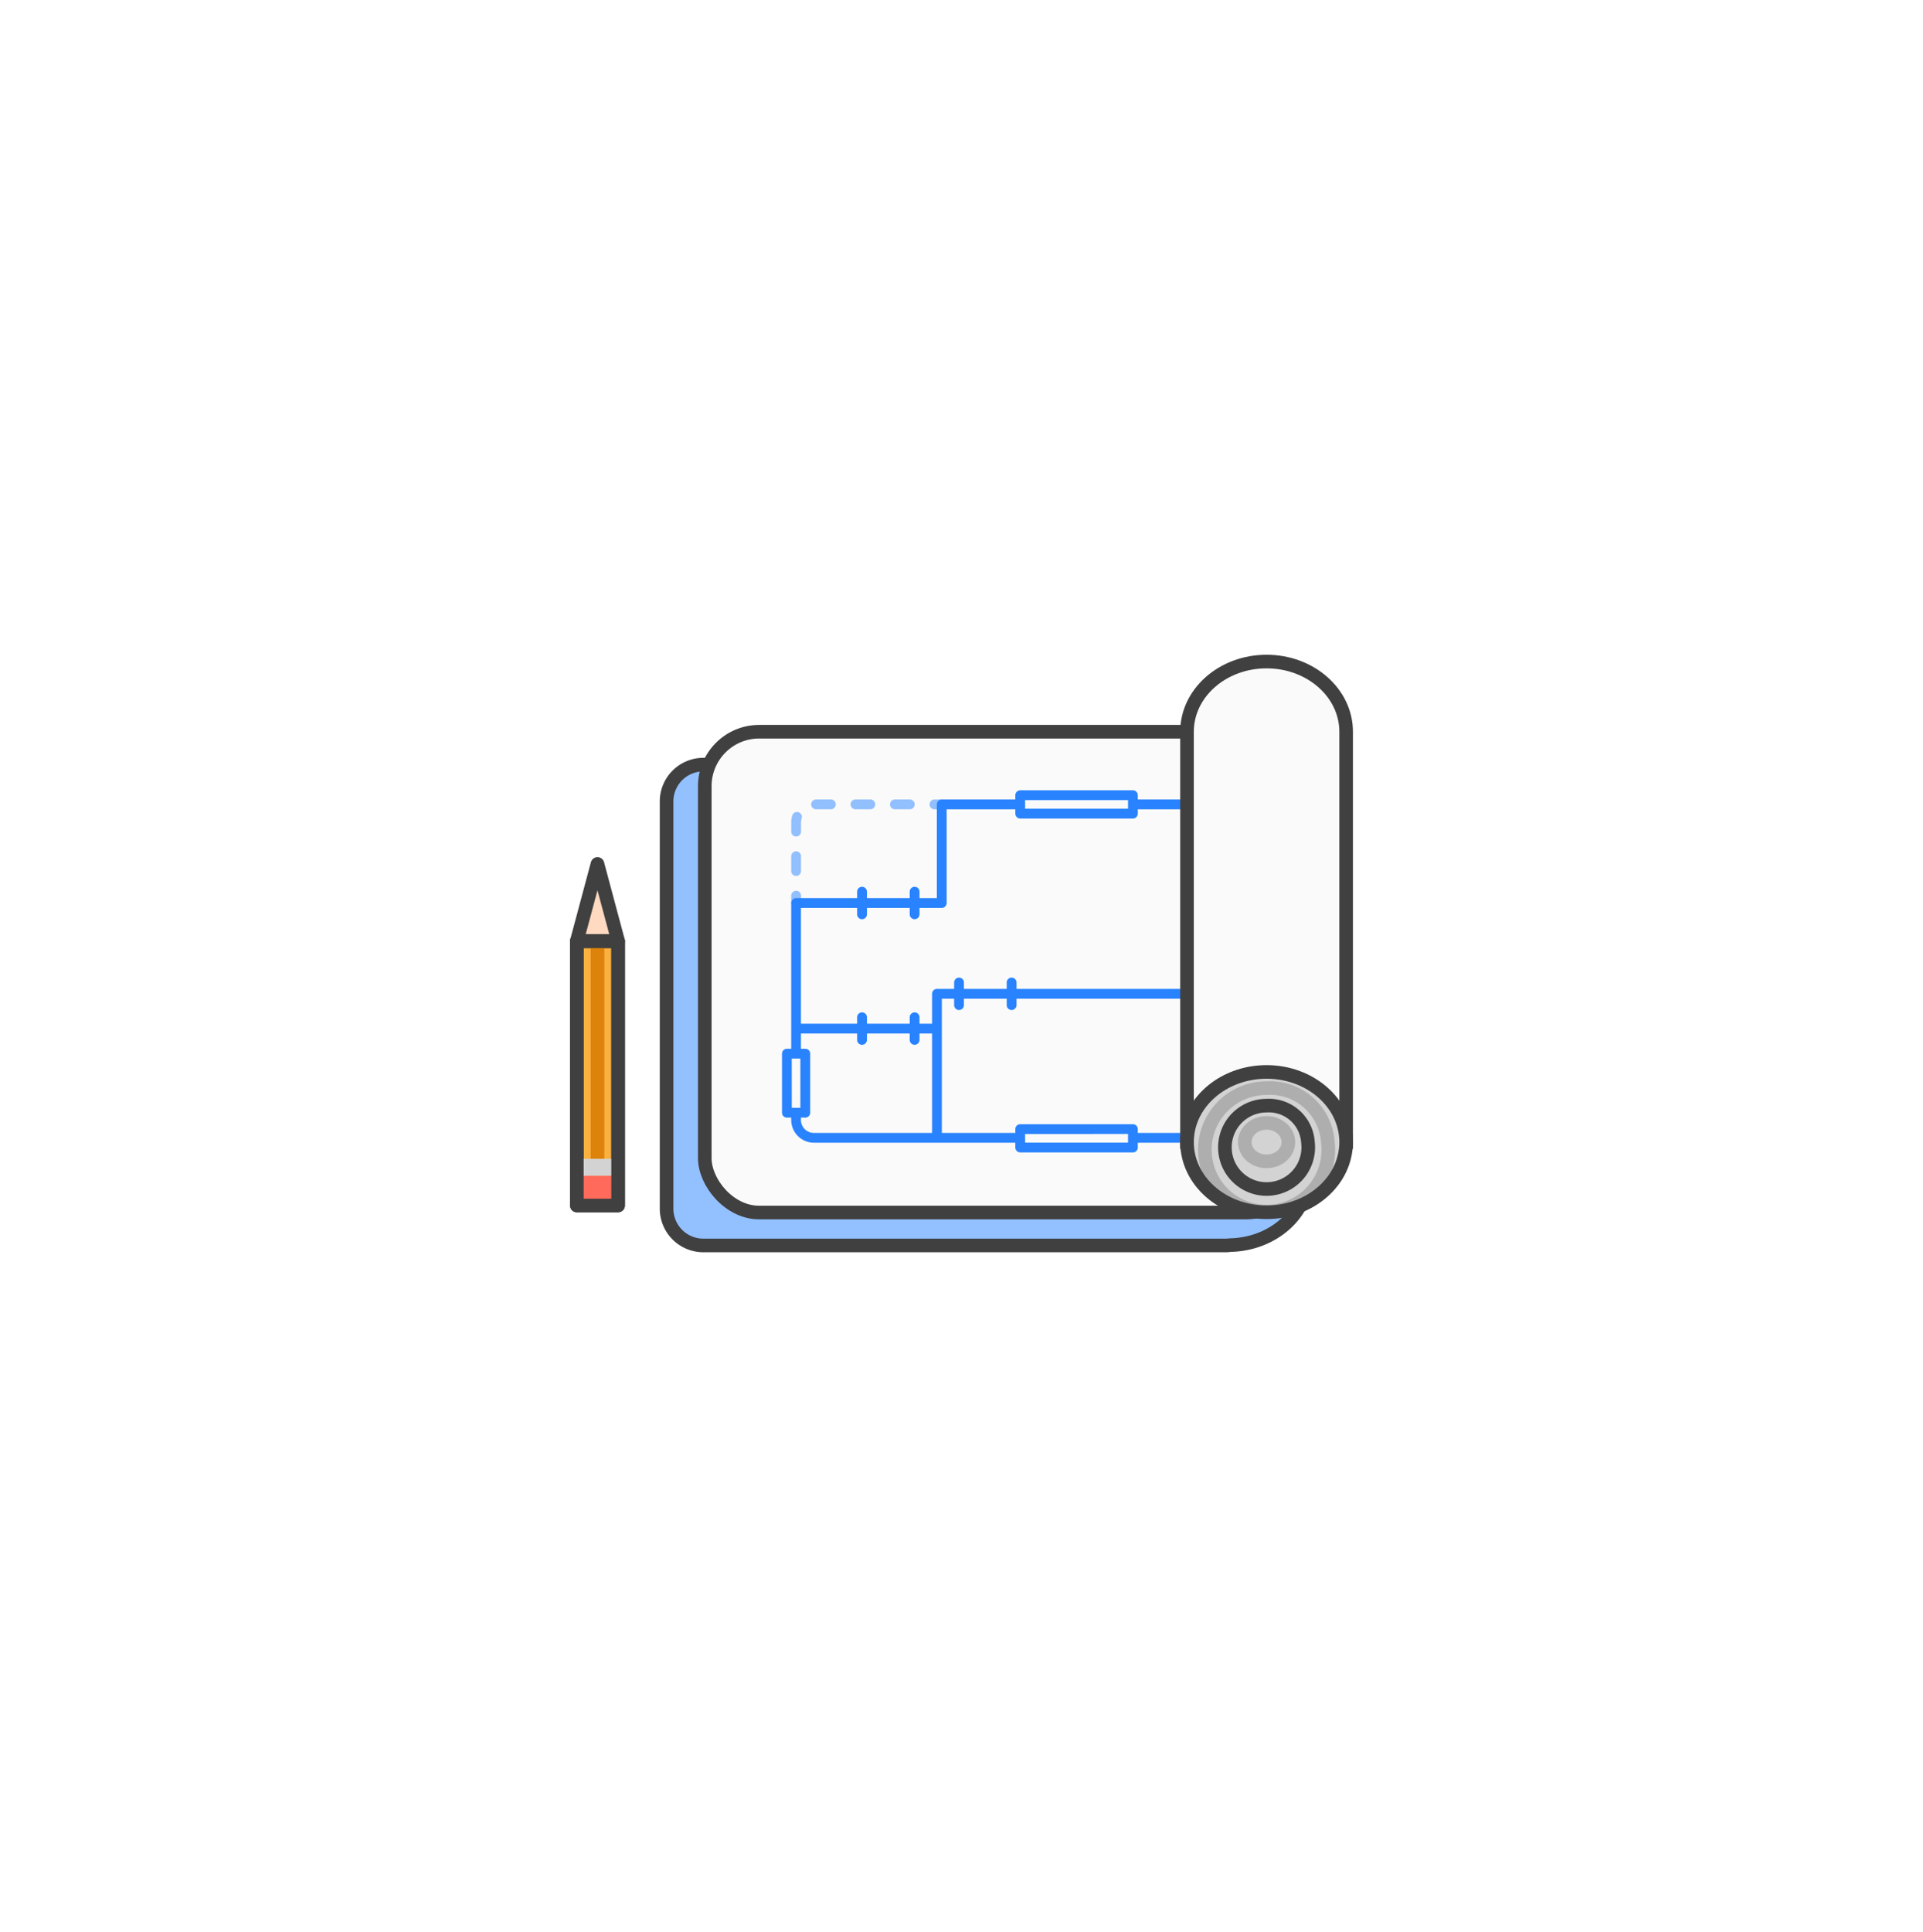 <svg xmlns="http://www.w3.org/2000/svg" xmlns:xlink="http://www.w3.org/1999/xlink" width="141.393" height="142" viewBox="0 0 141.393 142">
  <defs>
    <filter id="Rectangle_341" x="0" y="0" width="141.393" height="142" filterUnits="userSpaceOnUse">
      <feOffset input="SourceAlpha"/>
      <feGaussianBlur stdDeviation="10" result="blur"/>
      <feFlood flood-opacity="0.051"/>
      <feComposite operator="in" in2="blur"/>
      <feComposite in="SourceGraphic"/>
    </filter>
    <clipPath id="clip-path">
      <rect id="Rectangle_3372" data-name="Rectangle 3372" width="11.428" height="7.968" fill="none"/>
    </clipPath>
  </defs>
  <g id="Architects_Icon" data-name="Architects Icon" transform="translate(30 30)">
    <g transform="matrix(1, 0, 0, 1, -30, -30)" filter="url(#Rectangle_341)">
      <rect id="Rectangle_341-2" data-name="Rectangle 341" width="81.393" height="82" rx="15" transform="translate(30 30)" fill="#fff"/>
    </g>
    <g id="New_Architecture_Icon" data-name="New Architecture Icon" transform="translate(-505.837 -854.594)">
      <path id="Path_5822" data-name="Path 5822" d="M51.217,16.451a4.608,4.608,0,0,0-.052.651H18.415a2.707,2.707,0,0,0-2.707,2.707V49.74a2.707,2.707,0,0,0,2.707,2.707H56.8a2.726,2.726,0,0,0,.352-.026c3.166-.066,5.71-2.345,5.71-5.152V17.1a4.608,4.608,0,0,0-.052-.651Z" transform="translate(509.141 863.697)" fill="#93c1ff"/>
      <path id="Path_5823" data-name="Path 5823" d="M51.217,16.451a4.608,4.608,0,0,0-.052.651H18.415a2.707,2.707,0,0,0-2.707,2.707V49.74a2.707,2.707,0,0,0,2.707,2.707H56.8a2.726,2.726,0,0,0,.352-.026c3.166-.066,5.71-2.345,5.71-5.152V17.1a4.608,4.608,0,0,0-.052-.651Z" transform="translate(509.141 863.697)" fill="none" stroke="#404040" stroke-width="1"/>
      <path id="Path_5824" data-name="Path 5824" d="M62.566,47.788H25.391a3.313,3.313,0,0,1-3.313-3.313V15.757a3.313,3.313,0,0,1,3.313-3.313H62.566a3.313,3.313,0,0,1,3.313,3.313V44.475a3.313,3.313,0,0,1-3.313,3.313" transform="translate(505.58 865.937)" fill="#fafafa"/>
      <rect id="Rectangle_3371" data-name="Rectangle 3371" width="43.801" height="35.344" rx="4" transform="translate(527.658 878.38)" fill="none" stroke="#404040" stroke-width="1"/>
      <g id="Group_3621" data-name="Group 3621" transform="translate(534.013 883.364)" opacity="0.5">
        <g id="Group_3620" data-name="Group 3620">
          <g id="Group_3619" data-name="Group 3619" clip-path="url(#clip-path)">
            <path id="Path_5825" data-name="Path 5825" d="M36.844,40.208a.36.36,0,0,1-.36-.36v-.54a.36.36,0,0,1,.721,0v.54a.36.36,0,0,1-.36.36" transform="translate(-36.484 -32.24)" fill="#2983ff"/>
            <path id="Path_5826" data-name="Path 5826" d="M36.844,29.358a.36.36,0,0,1-.36-.36V27.91a.36.36,0,0,1,.721,0V29a.36.36,0,0,1-.36.36m0-2.9a.36.36,0,0,1-.36-.36v-.681a1.674,1.674,0,0,1,.079-.509.36.36,0,1,1,.687.218.955.955,0,0,0-.045.291V26.1a.36.36,0,0,1-.36.36m8.351-2H44.108a.36.36,0,1,1,0-.721H45.2a.36.36,0,0,1,0,.721m-2.9,0H41.209a.36.36,0,1,1,0-.721H42.3a.36.36,0,0,1,0,.721m-2.9,0H38.311a.36.36,0,1,1,0-.721H39.4a.36.36,0,1,1,0,.721" transform="translate(-36.484 -23.742)" fill="#2983ff"/>
            <path id="Path_5827" data-name="Path 5827" d="M60.436,24.463H59.9a.36.36,0,1,1,0-.721h.54a.36.36,0,0,1,0,.721" transform="translate(-49.368 -23.742)" fill="#2983ff"/>
          </g>
        </g>
      </g>
      <path id="Path_5828" data-name="Path 5828" d="M65.9,48.97H38.16a1.677,1.677,0,0,1-1.676-1.675V31.349a.36.36,0,0,1,.36-.36H47.192V24.1a.36.36,0,0,1,.36-.36H65.9a1.677,1.677,0,0,1,1.675,1.676V47.295A1.677,1.677,0,0,1,65.9,48.97M37.2,31.71V47.295a.956.956,0,0,0,.955.955H65.9a.956.956,0,0,0,.954-.955V25.418a.956.956,0,0,0-.954-.955H47.912v6.887a.36.36,0,0,1-.36.36Z" transform="translate(497.528 859.622)" fill="#2983ff"/>
      <path id="Path_5829" data-name="Path 5829" d="M60.685,66.253h-.721V55.667a.36.36,0,0,1,.36-.36H80.34v.721H60.685Z" transform="translate(484.405 841.979)" fill="#2983ff"/>
      <rect id="Rectangle_3373" data-name="Rectangle 3373" width="10.356" height="0.721" transform="translate(534.373 899.842)" fill="#2983ff"/>
      <path id="Path_5830" data-name="Path 5830" d="M64,55.806a.36.36,0,0,1-.36-.36V53.783a.36.36,0,0,1,.721,0v1.662a.36.36,0,0,1-.36.36" transform="translate(482.351 843.032)" fill="#2983ff"/>
      <path id="Path_5831" data-name="Path 5831" d="M72.768,55.806a.36.36,0,0,1-.36-.36V53.783a.36.36,0,0,1,.721,0v1.662a.36.36,0,0,1-.36.36" transform="translate(477.45 843.032)" fill="#2983ff"/>
      <path id="Path_5832" data-name="Path 5832" d="M47.834,61.6a.36.36,0,0,1-.36-.36V59.577a.36.36,0,0,1,.721,0v1.662a.36.36,0,0,1-.36.36" transform="translate(491.386 839.794)" fill="#2983ff"/>
      <path id="Path_5833" data-name="Path 5833" d="M56.6,61.6a.36.36,0,0,1-.36-.36V59.577a.36.36,0,0,1,.721,0v1.662a.36.36,0,0,1-.36.36" transform="translate(486.485 839.794)" fill="#2983ff"/>
      <path id="Path_5834" data-name="Path 5834" d="M47.834,40.671a.36.36,0,0,1-.36-.36V38.648a.36.36,0,0,1,.721,0v1.662a.36.36,0,0,1-.36.36" transform="translate(491.386 851.492)" fill="#2983ff"/>
      <path id="Path_5835" data-name="Path 5835" d="M56.6,40.671a.36.36,0,0,1-.36-.36V38.648a.36.36,0,1,1,.721,0v1.662a.36.36,0,0,1-.36.36" transform="translate(486.485 851.492)" fill="#2983ff"/>
      <rect id="Rectangle_3374" data-name="Rectangle 3374" width="8.284" height="1.355" transform="translate(550.847 907.591)" fill="#fafafa"/>
      <path id="Path_5836" data-name="Path 5836" d="M82.479,79.927H74.2a.36.36,0,0,1-.36-.36V78.212a.36.36,0,0,1,.36-.36h8.284a.36.36,0,0,1,.36.36v1.355a.36.36,0,0,1-.36.36m-7.923-.721h7.564v-.634H74.556Z" transform="translate(476.652 829.378)" fill="#2983ff"/>
      <rect id="Rectangle_3375" data-name="Rectangle 3375" width="8.284" height="1.355" transform="translate(550.847 883.047)" fill="#fafafa"/>
      <path id="Path_5837" data-name="Path 5837" d="M82.479,24.282H74.2a.36.36,0,0,1-.36-.36V22.567a.36.36,0,0,1,.36-.36h8.284a.36.36,0,0,1,.36.36v1.355a.36.36,0,0,1-.36.36m-7.923-.721h7.564v-.634H74.556Z" transform="translate(476.652 860.48)" fill="#2983ff"/>
      <rect id="Rectangle_3376" data-name="Rectangle 3376" width="1.355" height="8.284" transform="translate(564.068 886.527)" fill="#fafafa"/>
      <path id="Path_5838" data-name="Path 5838" d="M105.523,39.1h-1.355a.36.36,0,0,1-.36-.36V30.457a.36.36,0,0,1,.36-.36h1.355a.36.36,0,0,1,.36.36v8.284a.36.36,0,0,1-.36.36m-.994-.721h.634V30.818h-.634Z" transform="translate(459.899 856.07)" fill="#2983ff"/>
      <rect id="Rectangle_3377" data-name="Rectangle 3377" width="1.355" height="4.338" transform="translate(533.696 902.047)" fill="#fafafa"/>
      <path id="Path_5839" data-name="Path 5839" d="M36.664,70.342H35.309a.36.36,0,0,1-.36-.36V65.642a.36.36,0,0,1,.36-.36h1.355a.36.36,0,0,1,.36.36v4.339a.36.36,0,0,1-.36.36m-.995-.721H36.3V66h-.634Z" transform="translate(498.386 836.404)" fill="#2983ff"/>
      <path id="Path_5840" data-name="Path 5840" d="M108.316.75c-3.231,0-5.85,2.309-5.85,5.158V36.075h11.7V5.908c0-2.848-2.619-5.158-5.85-5.158" transform="translate(460.649 872.473)" fill="#fafafa"/>
      <path id="Path_5841" data-name="Path 5841" d="M108.316.75c-3.231,0-5.85,2.309-5.85,5.158V36.075h11.7V5.908C114.166,3.059,111.547.75,108.316.75Z" transform="translate(460.649 872.473)" fill="none" stroke="#404040" stroke-width="1"/>
      <path id="Path_5842" data-name="Path 5842" d="M114.166,74.3c0,2.848-2.619,5.158-5.85,5.158s-5.85-2.309-5.85-5.158,2.619-5.158,5.85-5.158,5.85,2.309,5.85,5.158" transform="translate(460.649 834.246)" fill="#d3d3d3"/>
      <path id="Path_5843" data-name="Path 5843" d="M114.166,74.3c0,2.848-2.619,5.158-5.85,5.158s-5.85-2.309-5.85-5.158,2.619-5.158,5.85-5.158S114.166,71.453,114.166,74.3Z" transform="translate(460.649 834.246)" fill="none" stroke="#404040" stroke-width="1"/>
      <path id="Path_5844" data-name="Path 5844" d="M114.916,77.441a3.064,3.064,0,1,1-3.04-2.68A2.877,2.877,0,0,1,114.916,77.441Z" transform="translate(457.089 831.106)" fill="none" stroke="#404040" stroke-width="1"/>
      <path id="Path_5845" data-name="Path 5845" d="M2.267,34.481l.758,2.832.759,2.832H.75l.759-2.832Z" transform="translate(517.501 853.619)" fill="#ffd9c0"/>
      <path id="Path_5846" data-name="Path 5846" d="M2.267,34.481l.758,2.832.759,2.832H.75l.759-2.832Z" transform="translate(517.501 853.619)" fill="none" stroke="#404040" stroke-linejoin="round" stroke-width="1"/>
      <rect id="Rectangle_3378" data-name="Rectangle 3378" width="3.034" height="19.419" transform="translate(518.251 893.787)" fill="#fbb040"/>
      <rect id="Rectangle_3379" data-name="Rectangle 3379" width="3.034" height="19.419" transform="translate(518.251 893.787)" fill="none" stroke="#404040" stroke-linejoin="round" stroke-width="1"/>
      <line id="Line_1014" data-name="Line 1014" y2="16.331" transform="translate(519.768 893.765)" fill="none" stroke="#dd820a" stroke-width="1"/>
      <rect id="Rectangle_3380" data-name="Rectangle 3380" width="3.034" height="1.25" transform="translate(518.251 909.775)" fill="#d3d3d3"/>
      <rect id="Rectangle_3381" data-name="Rectangle 3381" width="3.034" height="2.181" transform="translate(518.251 911.025)" fill="#ff6a5a"/>
      <path id="Path_5847" data-name="Path 5847" d="M3.1,36.281H4.06l-.482-1.8Z" transform="translate(516.19 853.619)" fill="#404040"/>
      <rect id="Rectangle_3382" data-name="Rectangle 3382" width="3.034" height="19.419" transform="translate(518.251 893.787)" fill="none" stroke="#404040" stroke-linejoin="round" stroke-width="1"/>
      <ellipse id="Ellipse_230" data-name="Ellipse 230" cx="1.603" cy="1.414" rx="1.603" ry="1.414" transform="translate(567.362 907.134)" fill="none" stroke="#404040" stroke-width="1" opacity="0.25"/>
      <path id="Path_5848" data-name="Path 5848" d="M114.525,75.807a4.538,4.538,0,1,1-4.5-3.97A4.262,4.262,0,0,1,114.525,75.807Z" transform="translate(458.943 832.74)" fill="none" stroke="#404040" stroke-width="1" opacity="0.25"/>
    </g>
  </g>
</svg>
